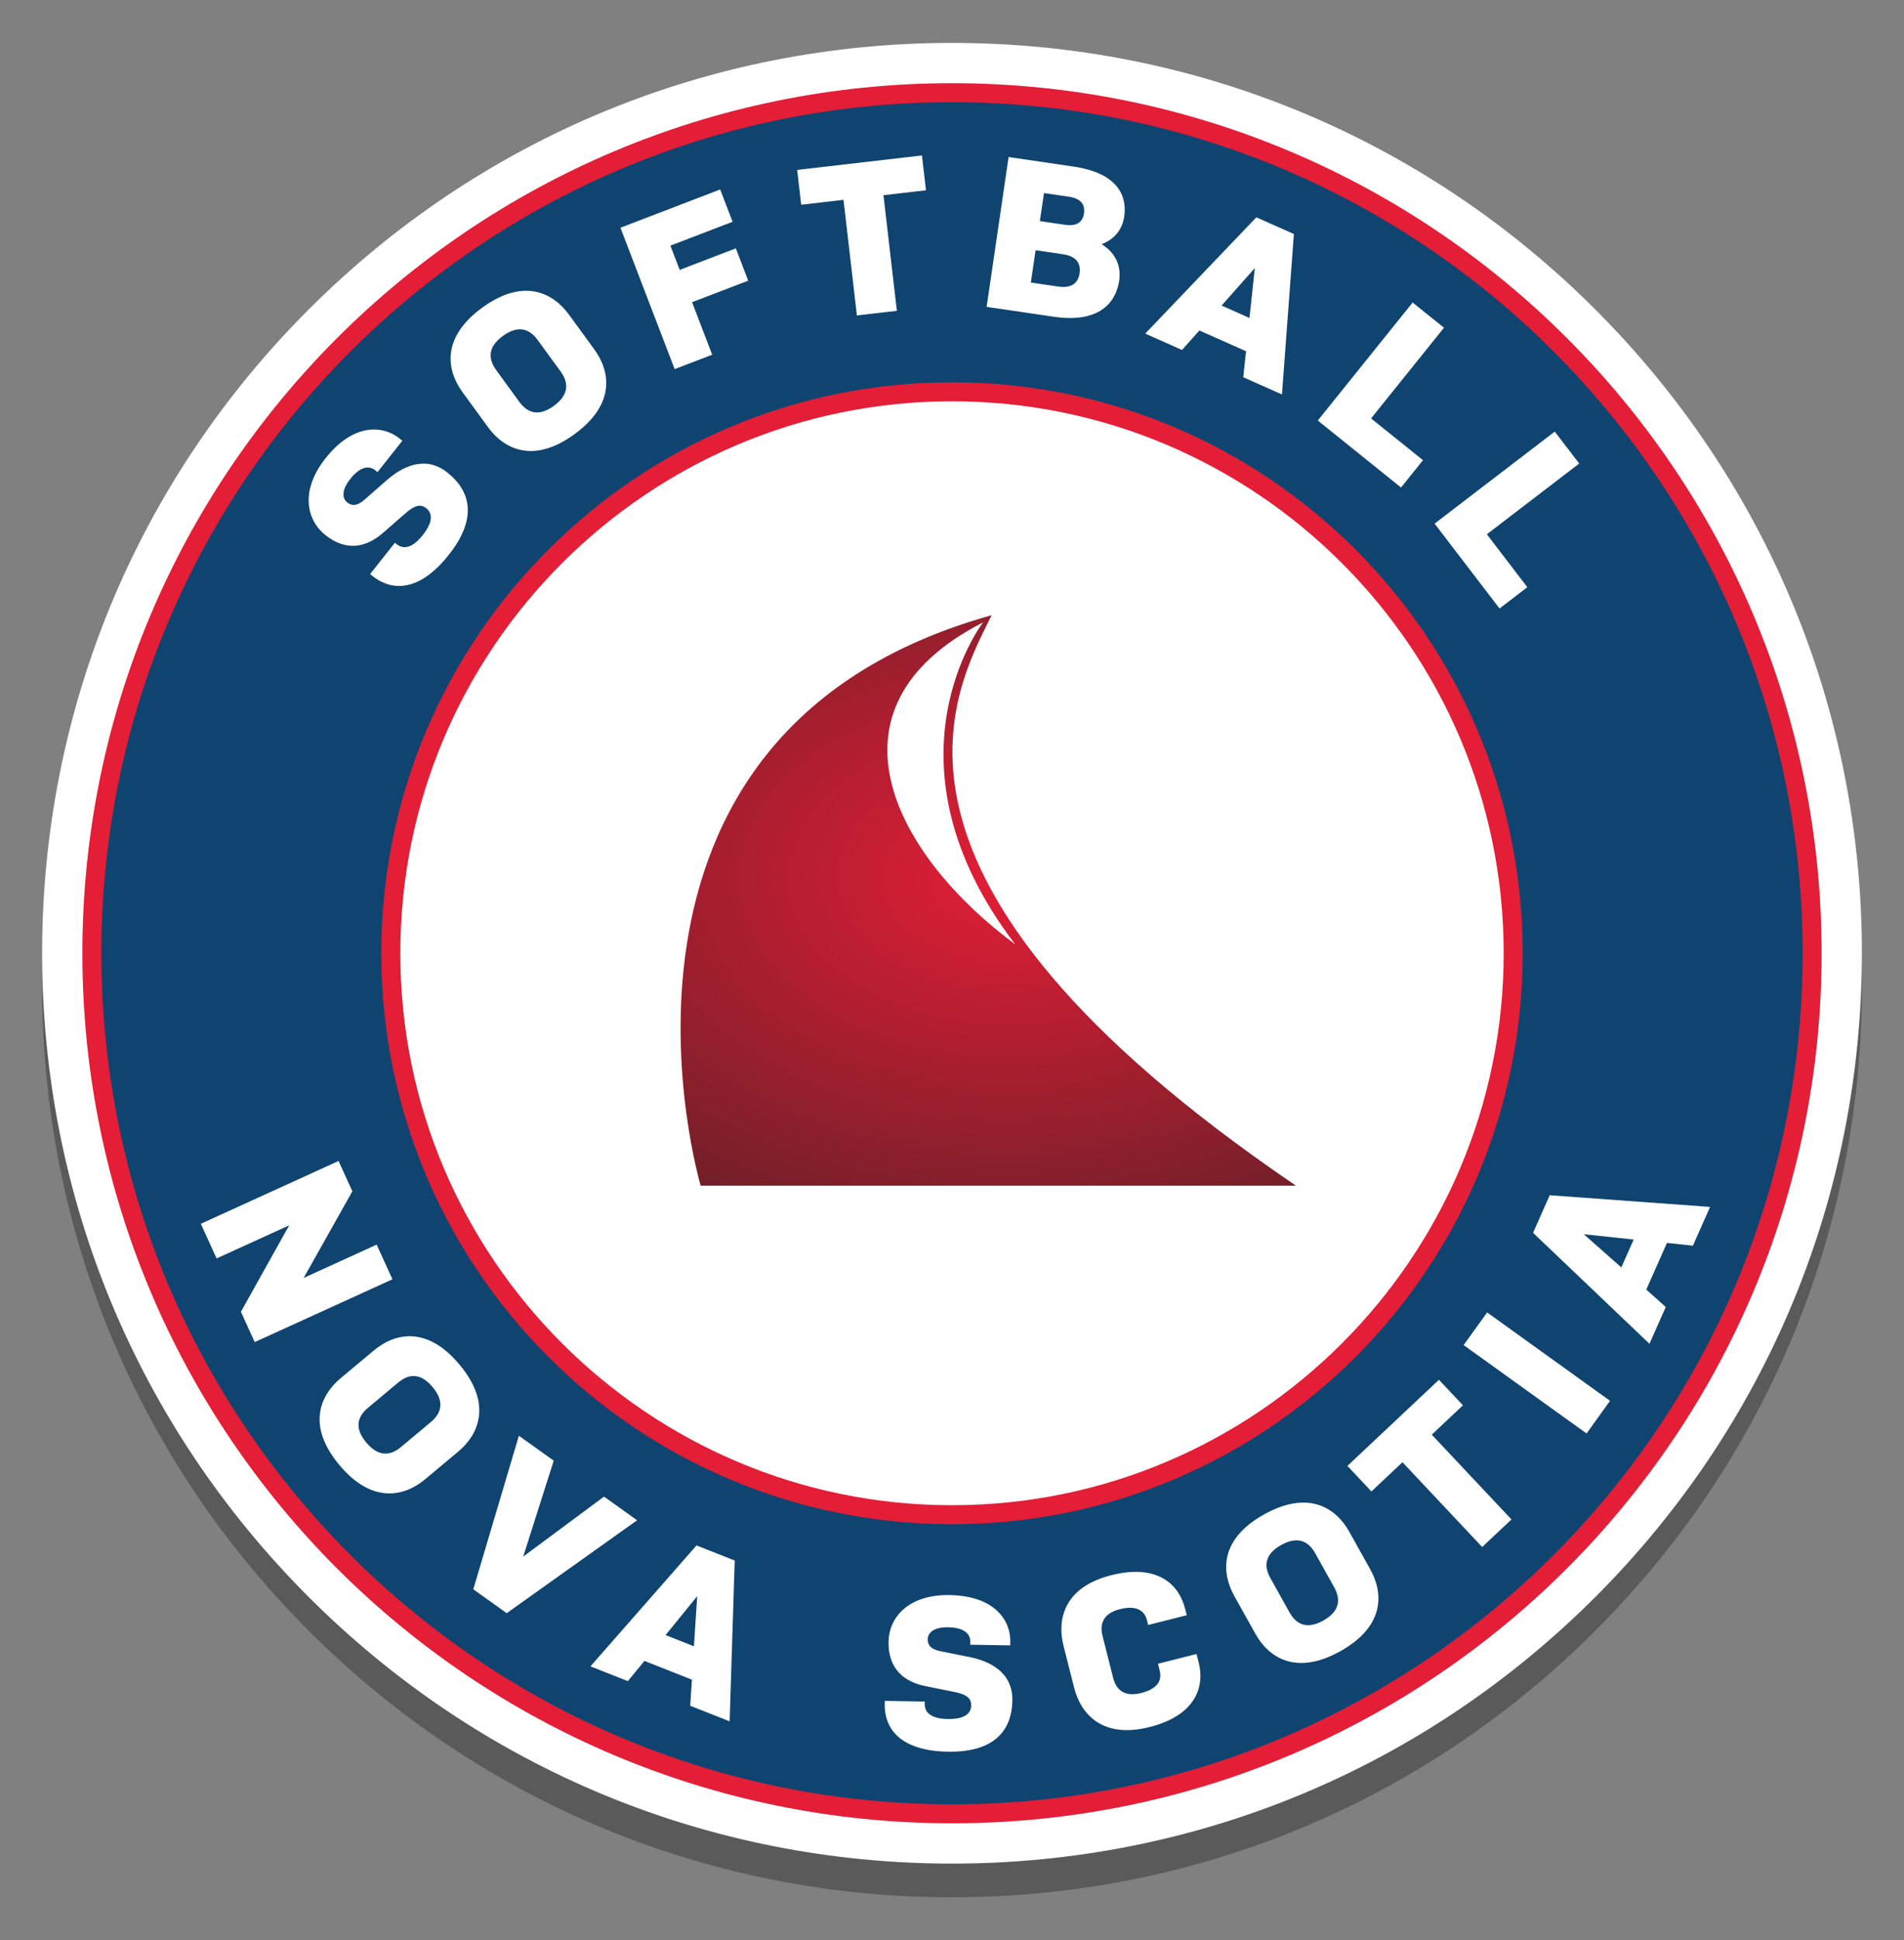<?xml version="1.0" encoding="utf-8"?>
<!-- Generator: Adobe Illustrator 16.0.0, SVG Export Plug-In . SVG Version: 6.00 Build 0)  -->
<!DOCTYPE svg PUBLIC "-//W3C//DTD SVG 1.1//EN" "http://www.w3.org/Graphics/SVG/1.1/DTD/svg11.dtd">
<svg version="1.1" id="Layer_1" xmlns="http://www.w3.org/2000/svg" xmlns:xlink="http://www.w3.org/1999/xlink" x="0px" y="0px"
	 width="216px" height="220px" viewBox="0 0 216 220" enable-background="new 0 0 216 220" xml:space="preserve">
<rect x="0" y="0" width="216" height="220" fill="#808080" stroke="none"/>
<path opacity="0.3" d="M211.221,111.912c0,27.571-10.737,53.492-30.232,72.988c-19.497,19.496-45.417,30.233-72.989,30.233
	c-27.572,0-53.492-10.737-72.988-30.233c-19.496-19.496-30.233-45.417-30.233-72.988s10.737-53.492,30.233-72.988
	C54.508,19.428,80.428,8.69,108,8.69c27.571,0,53.492,10.737,72.989,30.233C200.484,58.419,211.221,84.34,211.221,111.912z"/>
<g>
	<path fill-rule="evenodd" clip-rule="evenodd" fill="#104470" d="M206.653,108.088c0-54.485-44.168-98.654-98.653-98.654
		c-54.485,0-98.654,44.168-98.654,98.654c0,54.484,44.169,98.653,98.654,98.653C162.485,206.742,206.653,162.573,206.653,108.088"/>
	<path fill="#E31E36" d="M206.653,108.088h2.15C208.803,52.415,163.673,7.286,108,7.284C52.327,7.286,7.197,52.415,7.196,108.088
		C7.197,163.762,52.327,208.892,108,208.893c55.673-0.001,100.803-45.131,100.804-100.804H206.653h-2.15
		c-0.001,26.655-10.798,50.768-28.264,68.238c-17.472,17.467-41.583,28.264-68.239,28.265
		c-26.656-0.001-50.768-10.798-68.238-28.265c-17.467-17.47-28.264-41.583-28.265-68.238c0.001-26.655,10.798-50.768,28.265-68.238
		C57.232,22.383,81.344,11.586,108,11.585c26.656,0.001,50.768,10.798,68.239,28.265c17.466,17.471,28.263,41.583,28.264,68.238
		H206.653L206.653,108.088z"/>
	<path fill="#FFFFFF" d="M108,4.867c-27.572,0-53.492,10.737-72.988,30.233C15.516,54.596,4.779,80.518,4.779,108.088
		c0,27.571,10.737,53.492,30.233,72.988C54.508,200.572,80.428,211.31,108,211.31c27.571,0,53.492-10.737,72.989-30.233
		c19.495-19.496,30.232-45.417,30.232-72.988c0-27.571-10.737-53.492-30.232-72.988C161.492,15.604,135.571,4.867,108,4.867
		L108,4.867z M108,9.435c54.485,0,98.653,44.168,98.653,98.654S162.485,206.742,108,206.742c-54.485,0-98.654-44.168-98.654-98.653
		S53.515,9.435,108,9.435"/>
	<path fill-rule="evenodd" clip-rule="evenodd" fill="#FFFFFF" d="M108,171.752c-35.104,0-63.664-28.561-63.664-63.664
		c0-35.104,28.56-63.664,63.664-63.664c35.104,0,63.664,28.56,63.664,63.664C171.664,143.192,143.104,171.752,108,171.752"/>
	<path fill="#E31E36" d="M108,43.348c-35.755,0-64.741,28.985-64.741,64.74c0,35.756,28.985,64.741,64.741,64.741
		c35.756,0,64.741-28.985,64.741-64.741C172.741,72.333,143.756,43.348,108,43.348L108,43.348z M108,45.502
		c34.511,0,62.587,28.076,62.587,62.586S142.511,170.675,108,170.675c-34.51,0-62.587-28.076-62.587-62.587S73.49,45.502,108,45.502
		"/>
	<path fill="#FFFFFF" d="M42.827,53.527l-0.27-0.213c-0.597-0.472-1.584-0.567-2.833,1.009c-1.082,1.365-0.822,2.26-0.342,2.641
		c0.693,0.549,1.324,0.266,2.052-0.377l2.458-2.152c1.808-1.571,4.369-2.828,6.869-0.847c2.48,1.965,3.565,5.017,0.153,9.323
		c-3.581,4.517-6.72,3.938-8.623,2.43l-0.308-0.244l2.818-3.556l0.23,0.183c0.615,0.487,1.624,0.598,2.919-1.036
		c1.295-1.634,1.03-2.564,0.415-3.052c-0.615-0.488-1.27-0.411-2.426,0.612l-2.441,2.135c-1.87,1.647-4.143,2.225-6.584,0.29
		c-2.095-1.661-2.934-4.986,0.022-8.715c3.154-3.979,6.479-3.754,8.364-2.26l0.346,0.274L42.827,53.527z M55.359,48.432l-2.89-3.966
		c-1.791-2.458-2.457-6.161,2.242-9.585c4.698-3.424,8.04-1.671,9.831,0.787l2.89,3.966c1.792,2.458,2.437,6.175-2.261,9.6
		C60.472,52.657,57.15,50.89,55.359,48.432z M63.6,42.122l-2.601-3.568c-0.78-1.07-2.025-1.862-3.948-0.461
		c-1.923,1.401-1.53,2.814-0.75,3.885l2.601,3.568c0.78,1.071,2.005,1.878,3.929,0.477C64.753,44.621,64.38,43.192,63.6,42.122z
		 M78.513,34.266l2.283,5.955l-4.26,1.633l-6.148-16.032l11.314-4.338l1.406,3.664l-7.054,2.706l1.054,2.749l6.367-2.441
		l1.406,3.664L78.513,34.266z M100.224,22.135l1.52,13.109l-4.532,0.525l-1.52-13.109l-4.8,0.556l-0.458-3.948l14.156-1.641
		l0.458,3.948L100.224,22.135z M114.421,17.806l7.377,1.083c4.976,0.73,6.086,3.298,5.741,5.652
		c-0.189,1.287-0.916,2.519-2.568,3.144c1.771,1.103,2.209,2.68,1.996,4.136c-0.363,2.476-2.249,4.852-7.418,4.093l-7.62-1.119
		L114.421,17.806z M117.482,28.372l-0.538,3.665l3.106,0.456c1.772,0.26,2.303-0.654,2.428-1.504
		c0.125-0.849-0.118-1.901-1.89-2.161L117.482,28.372z M118.433,21.892l-0.467,3.179l2.864,0.42
		c1.578,0.232,2.042-0.567,2.148-1.295c0.107-0.728-0.104-1.652-1.682-1.884L118.433,21.892z M141.358,39.826l-5.29-2.353
		l-1.975,2.208l-4.17-1.854l12.604-13.186l4.259,1.894l-1.353,18.191l-4.393-1.954L141.358,39.826z M142.358,30.391l-3.772,4.256
		l3.161,1.405L142.358,30.391z M160.258,34.302l3.555,2.858l-8.27,10.285l5.889,4.735l-2.49,3.097l-9.444-7.594L160.258,34.302z
		 M176.383,48.937l2.773,3.623l-10.479,8.022l4.592,5.999l-3.154,2.415l-7.366-9.622L176.383,48.937z M32.809,138.938l-8.236,3.754
		l-1.791-3.927l15.625-7.122l1.566,3.437l-5.524,9.823l8.281-3.774l1.791,3.929l-15.625,7.122l-1.567-3.438L32.809,138.938z
		 M38.647,156.272l3.764-3.146c2.333-1.951,5.984-2.861,9.713,1.599c3.729,4.46,2.202,7.911-0.132,9.861l-3.764,3.146
		c-2.333,1.951-6,2.843-9.729-1.617C34.771,161.655,36.314,158.223,38.647,156.272z M45.491,164.076l3.387-2.832
		c1.016-0.85,1.723-2.146,0.197-3.971c-1.525-1.826-2.91-1.339-3.926-0.489l-3.387,2.832c-1.016,0.849-1.74,2.125-0.214,3.951
		C43.074,165.391,44.475,164.925,45.491,164.076z M58.865,162.798l3.952,2.824l-3.463,10.88l9.171-6.801l3.752,2.681l-14.791,10.534
		l-3.793-2.709L58.865,162.798z M78.495,190.455l-5.386-2.126l-1.88,2.292l-4.245-1.675l12.033-13.711l4.334,1.711l-0.578,18.232
		l-4.472-1.766L78.495,190.455z M79.094,180.987l-3.588,4.412l3.217,1.27L79.094,180.987z M110.069,186.494l0.005-0.343
		c0.012-0.761-0.515-1.604-2.525-1.636c-1.742-0.028-2.294,0.723-2.304,1.336c-0.015,0.883,0.594,1.211,1.547,1.399l3.203,0.641
		c2.348,0.479,4.904,1.747,4.853,4.936c-0.052,3.164-1.813,5.884-7.307,5.794c-5.763-0.093-7.214-2.938-7.174-5.367l0.006-0.392
		l4.537,0.073l-0.005,0.295c-0.012,0.785,0.513,1.652,2.598,1.687c2.084,0.034,2.661-0.742,2.674-1.527
		c0.013-0.785-0.445-1.259-1.962-1.553l-3.179-0.641c-2.446-0.481-4.287-1.934-4.236-5.049c0.043-2.673,2.172-5.361,6.931-5.284
		c5.077,0.082,6.921,2.859,6.882,5.263l-0.006,0.441L110.069,186.494z M135.741,187.546l0.253,1
		c0.656,2.592-0.221,5.926-5.571,7.279c-5.397,1.368-7.822-1.51-8.568-4.458l-1.204-4.757c-0.747-2.947,0.017-6.632,5.415-7.999
		c5.35-1.355,7.708,1.16,8.364,3.752l0.199,0.785l-4.375,1.108l-0.138-0.547c-0.235-0.927-1.005-1.771-3.073-1.247
		c-2.069,0.524-2.262,1.864-1.968,3.027l1.204,4.757c0.295,1.164,1.103,2.251,3.171,1.728c2.068-0.525,2.357-1.583,2.109-2.559
		l-0.192-0.762L135.741,187.546z M142.415,185.248l-2.391-4.284c-1.481-2.656-1.696-6.413,3.38-9.247
		c5.077-2.833,8.183-0.688,9.665,1.967l2.39,4.284c1.482,2.656,1.675,6.425-3.401,9.258
		C146.98,190.059,143.896,187.904,142.415,185.248z M151.356,179.977l-2.152-3.856c-0.646-1.156-1.785-2.093-3.863-0.934
		c-2.079,1.16-1.858,2.611-1.213,3.767l2.151,3.856c0.646,1.157,1.765,2.105,3.842,0.945
		C152.199,182.596,152.001,181.134,151.356,179.977z M162.427,162.676l9.042,9.611l-3.323,3.126l-9.042-9.612l-3.521,3.312
		l-2.723-2.894l10.381-9.766l2.723,2.894L162.427,162.676z M182.651,158.835l-2.662,3.705l-13.945-10.021l2.662-3.704
		L182.651,158.835z M189.107,140.935l-2.345,5.293l2.212,1.972l-1.848,4.171l-13.206-12.583l1.888-4.262l18.192,1.325l-1.947,4.396
		L189.107,140.935z M179.672,139.947l4.261,3.766l1.4-3.163L179.672,139.947z"/>
</g>
<path fill="#FFFFFF" d="M78.475,135.798l-0.288-0.97c-0.294-0.993-7.096-24.54,3.787-44.218
	c5.966-10.789,16.113-18.243,30.159-22.157l2.907-0.81l-1.325,2.711l-0.409,0.827c-4.307,8.659-14.392,28.935,34.475,62.14
	l3.646,2.477H78.475z"/>
<radialGradient id="SVGID_1_" cx="114.343" cy="99.552" r="80.153" gradientTransform="matrix(1 0 0 0.672 0 32.599)" gradientUnits="userSpaceOnUse">
	<stop  offset="0" style="stop-color:#E31E36"/>
	<stop  offset="1" style="stop-color:#511F25"/>
</radialGradient>
<path fill="url(#SVGID_1_)" d="M112.497,69.759c-48.229,13.44-33.01,64.684-33.01,64.684h67.532
	C95.575,99.487,108.398,78.142,112.497,69.759z M111.524,70.575c0,0-12.206,15.77,3.644,36.498
	C101.788,97.217,92.35,80.372,111.524,70.575z"/>
</svg>
